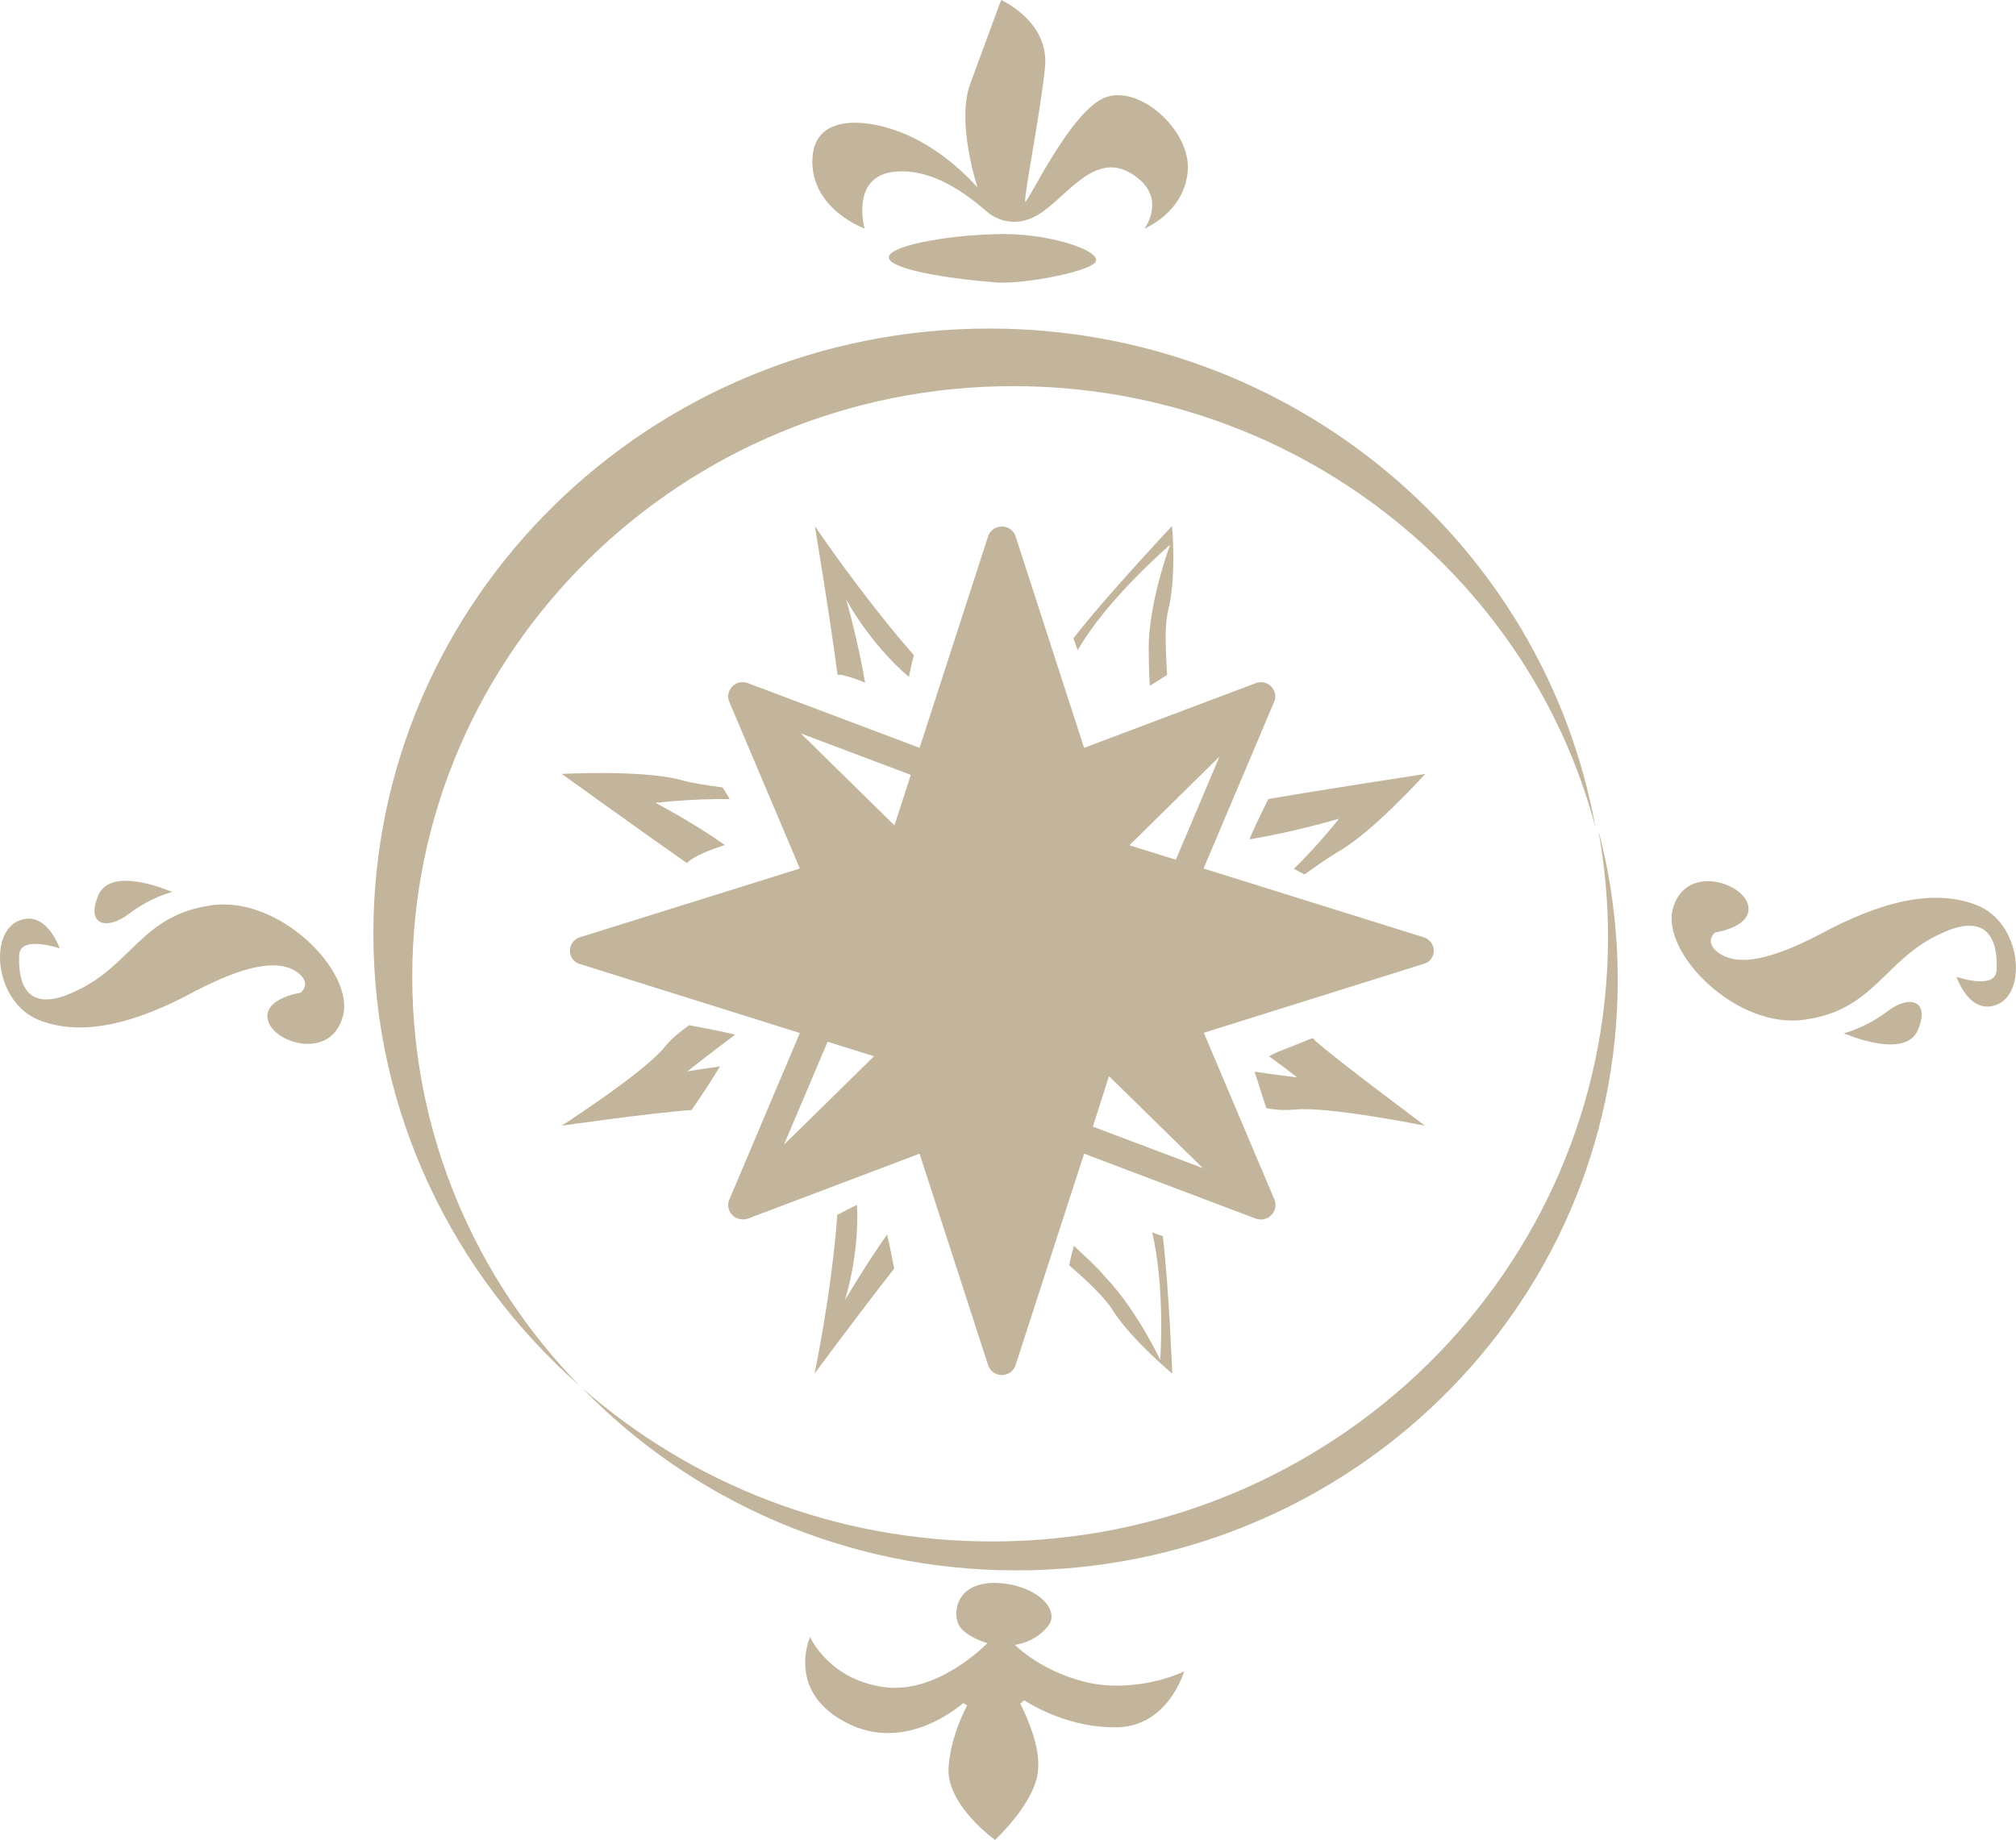 <?xml version="1.0" encoding="utf-8"?>
<!-- Generator: Adobe Illustrator 21.1.0, SVG Export Plug-In . SVG Version: 6.00 Build 0)  -->
<svg version="1.1" id="Layer_1" xmlns="http://www.w3.org/2000/svg" xmlns:xlink="http://www.w3.org/1999/xlink" x="0px" y="0px"
	 viewBox="0 0 850.4 776.3" style="enable-background:new 0 0 850.4 776.3;" xml:space="preserve">
<style type="text/css">
	.st0{fill:#C2B59B;}
</style>
<path class="st0" d="M674.3,350.6c2.6,14.7,4,29.5,4,44.8c0,140.6-116.3,254.9-259.8,254.9c-66.2,0-126.7-24.3-172.8-64.6
	c46.1,47.3,111.1,76.8,183.1,76.8c140.1,0,253.6-111.3,253.6-248.9C682.4,391.5,679.6,370.6,674.3,350.6"/>
<path class="st0" d="M173.9,412c0-137.2,113.7-249.1,253.5-249.1c117.9,0,217.4,79.2,245.6,186.2
	c-21.4-119.4-127.7-210.5-255.7-210.5c-143.5,0-259.8,114.3-259.8,255.2c0,75.9,33.7,143.8,87.1,190.9
	C200.9,539.9,173.9,479,173.9,412"/>
<path class="st0" d="M601.1,474.9c0,0-37.3-27.8-46.4-35.9c-0.3-0.6-0.6-0.9-1.2-1c-4.3,1.8-8.6,3.4-13.3,5.3
	c-1.6,0.6-3.2,1.4-4.9,2.3c6.8,4.9,11.8,8.9,11.8,8.9s-7.4-0.8-17.9-2.4c1.7,5,3.3,10.6,5,15.4c4.4,0.9,8.3,0.9,12.1,0.6
	C559.8,466.6,601.1,474.9,601.1,474.9"/>
<path class="st0" d="M494.5,579.5c0,0-1.4-36-4-58.1c-1.4-0.3-2.8-0.8-4.5-1.6c5.6,23.7,3.4,53.9,3.4,53.9s-9.6-20.7-23.2-35
	c-3.4-4.1-7.9-8.2-13.2-13.1c-0.8,2.8-1.5,5.6-2,8.2c7.6,6.6,15.1,13.5,18.8,19.6C477.6,565.4,494.5,579.5,494.5,579.5"/>
<path class="st0" d="M564.8,345.4c0,0-8.2,10.6-19,21.1c1.4,0.8,2.9,1.6,4.5,2.4c4.6-3.3,9.2-6.6,14.2-9.6
	c14.7-8.3,36.7-32.8,36.7-32.8s-44.5,6.8-66.2,10.6c-2.9,5.8-5.6,11.5-8,17C546.4,350.9,564.8,345.4,564.8,345.4"/>
<path class="st0" d="M485,289.3c2.4-1.4,4.8-3,7.3-4.6c-0.5-9.8-1.2-20.3,0.4-26.9c3.7-14.4,1.7-35.9,1.7-35.9s-28.9,30.8-41.6,47.4
	c0.6,1.6,1.2,3.3,1.8,5c12.3-21.6,39-44.5,39-44.5s-8,21.1-9,40.5C484.5,275.8,484.6,282.3,485,289.3"/>
<path class="st0" d="M361.5,508.3c-2.4,1.2-5.3,2.6-8.3,4.2c-2.4,33-9.6,67-9.6,67s18.1-24.6,33.6-44.3c-0.8-4-1.7-8.9-3-14.4
	c-9.4,13.4-17.8,27.7-17.8,27.7S362.6,529.7,361.5,508.3"/>
<path class="st0" d="M385.5,276.4c-22-25.1-41.8-54.5-41.8-54.5s6.3,37.5,9.6,62.8h1.6c2.7,0.6,6.1,1.6,10,3.3
	c-2.8-17.1-8-35.2-8-35.2s9.5,18.2,26.5,32.8C384,282.5,384.7,279.3,385.5,276.4"/>
<path class="st0" d="M286.7,328.9c-16.5-4.2-49.7-2.4-49.7-2.4s34.1,24.6,52.6,37.5c0.3,0,0.6-0.1,1-0.7c2.9-2.3,8.3-4.6,15.2-6.8
	c-14.9-10.4-29.3-17.8-29.3-17.8s15-1.8,31.3-1.6c-1-1.7-2-3.3-3-4.9C298.3,331.3,292.3,330.5,286.7,328.9"/>
<path class="st0" d="M310.1,436.5c-6-1.5-12.5-2.7-19.4-4c-3.9,2.8-7.4,5.6-10.1,8.9c-8.2,10.7-43.7,33.5-43.7,33.5
	s38.3-5.5,54.8-6.6c3-4.3,7.5-10.9,12-18.4c-7.9,1.1-13.8,2.1-13.8,2.1S298.6,445.1,310.1,436.5"/>
<path class="st0" d="M834.2,382c-18.2-7.4-40.9-1.7-66.4,12.1c-25.2,13.2-36.7,12.4-43,7.8c-6.2-4.7-1.3-8.5-1.3-8.5
	s16.8-2.5,13.7-12.2c-3.1-9.4-26.7-16.4-31.6,2.4c-4.8,18.6,27.2,51.1,56.1,46.5c28.9-4.1,33.3-25.3,56.5-36
	c23.1-11.2,24.5,6.8,24,15.3c-0.5,8.4-16.9,2.7-16.9,2.7s5.7,17.1,17.8,11.4C855,417.7,852.5,389.6,834.2,382"/>
<path class="st0" d="M796.1,426.7c-9.4,7.1-18.3,9.2-18.3,9.2s25.4,11.3,31.1-1.1C814.6,421.8,805.2,419.6,796.1,426.7"/>
<path class="st0" d="M16.1,430.2c18.2,7.4,40.9,1.7,66.3-12.1c25.3-13.2,36.9-12.4,43.2-7.8c6.2,4.7,1.2,8.5,1.2,8.5
	s-16.8,2.5-13.6,12.2c3.1,9.4,26.6,16.3,31.5-2.5c4.9-18.7-27.2-51.1-56-46.5c-28.9,4.2-33.3,25.3-56.5,36
	C9,429.3,7.7,411.4,8.1,402.8c0.5-8.4,17.1-2.7,17.1-2.7S19.3,383,7.3,388.7C-4.7,394.5-2,422.6,16.1,430.2"/>
<path class="st0" d="M54.4,385.5c9.4-7.1,18.2-9.2,18.2-9.2s-25.3-11.3-31,1.1C35.9,390.4,45.2,392.6,54.4,385.5"/>
<path class="st0" d="M374.9,108.7c0.6,4.9,24.2,8.8,45.7,10.5c11.6,0.7,40.6-4.8,41.7-9.1c1.5-4.6-20.7-12.2-43-11.3
	C396.9,99.5,374.7,104,374.9,108.7"/>
<path class="st0" d="M464.9,41.7C450.5,49,433.3,86.2,432.5,85c-0.8-1.3,6.4-37.6,8.3-56.4C442.9,9.1,422.3,0,422.3,0
	s-6.7,18.1-12.9,35c-6.3,16.5,3,44.2,3,44.2s-10.5-12.6-26.2-20.6c-15.6-8.1-42.7-12.8-43.5,8.4c-0.9,21.2,22,29.4,22,29.4
	s-6.3-22.4,13.1-24c19.6-1.7,36.9,16,39.7,17.8c0,0,8.8,7.3,20.4,0.4s23.6-27.1,39.3-17.4c15.8,9.6,5.6,23.2,5.6,23.2
	s16.6-6.6,18.2-24C502.7,54.8,479.4,34.3,464.9,41.7"/>
<path class="st0" d="M469.6,728.7c-17-0.1-31.3-7.4-37.6-11.4l-1.6,1.4c2.8,5.7,8.4,18,7.5,27.8c-0.9,13.9-18.2,29.7-18.2,29.7
	s-20.1-14.4-19.6-30c0.5-10.4,4.8-21,7.9-26.8l-1.7-0.9c-8.7,7.3-29.2,19.6-50.5,7.6c-24.1-13.3-14.1-35.5-14.1-35.5
	s7.8,17.8,30.9,21.1c22.9,3.4,43.9-18.5,43.9-18.5s-9-2.5-11.9-7.4c-3-5.2-1.4-18.7,16.2-18c16.7,0.9,26.8,11.5,21.2,18.3
	c-5.7,7.1-13.9,7.8-13.9,7.8s11.9,12.3,33.1,16.4c21,3.5,38.3-5.2,38.3-5.2S492.6,729.4,469.6,728.7"/>
<path class="st0" d="M604.8,401.1c0-2.6-1.7-4.9-4.3-5.7l-92.8-29l29.8-70.4c0.9-2.2,0.4-4.7-1.3-6.4c-1.1-1.2-2.8-1.8-4.3-1.8
	c-0.8,0-1.5,0.1-2.2,0.4l-72.4,27.3l-28.9-89.2c-0.8-2.5-3.1-4.2-5.8-4.2c-2.6,0-5,1.7-5.8,4.2l-28.9,89.2l-72.4-27.3
	c-0.8-0.3-1.5-0.4-2.2-0.4c-1.6,0-3.2,0.6-4.4,1.8c-1.7,1.8-2.2,4.3-1.3,6.4l29.8,70.4l-92.8,29c-2.5,0.8-4.2,3.1-4.2,5.7
	s1.7,4.9,4.2,5.6l92.8,29.1l-29.8,70.4c-0.9,2.2-0.4,4.7,1.3,6.4c1.7,1.7,4.3,2.3,6.6,1.5l72.4-27.4l28.9,89.2
	c0.8,2.5,3.2,4.2,5.8,4.2c2.6,0,5-1.7,5.8-4.2l28.9-89.2l72.4,27.4c2.3,0.8,4.9,0.3,6.6-1.5c1.7-1.7,2.2-4.3,1.3-6.5l-29.8-70.4
	l92.8-29.1C603.1,406,604.8,403.7,604.8,401.1 M349.1,439.5l19.6,6.1l-38,37.3L349.1,439.5z M384.2,326.9l-6.9,21.3l-39.5-38.8
	L384.2,326.9z M461,475.3l6.8-21.3l39.6,38.8L461,475.3z M496,362.7l-19.6-6.1l38-37.4L496,362.7z"/>
</svg>
